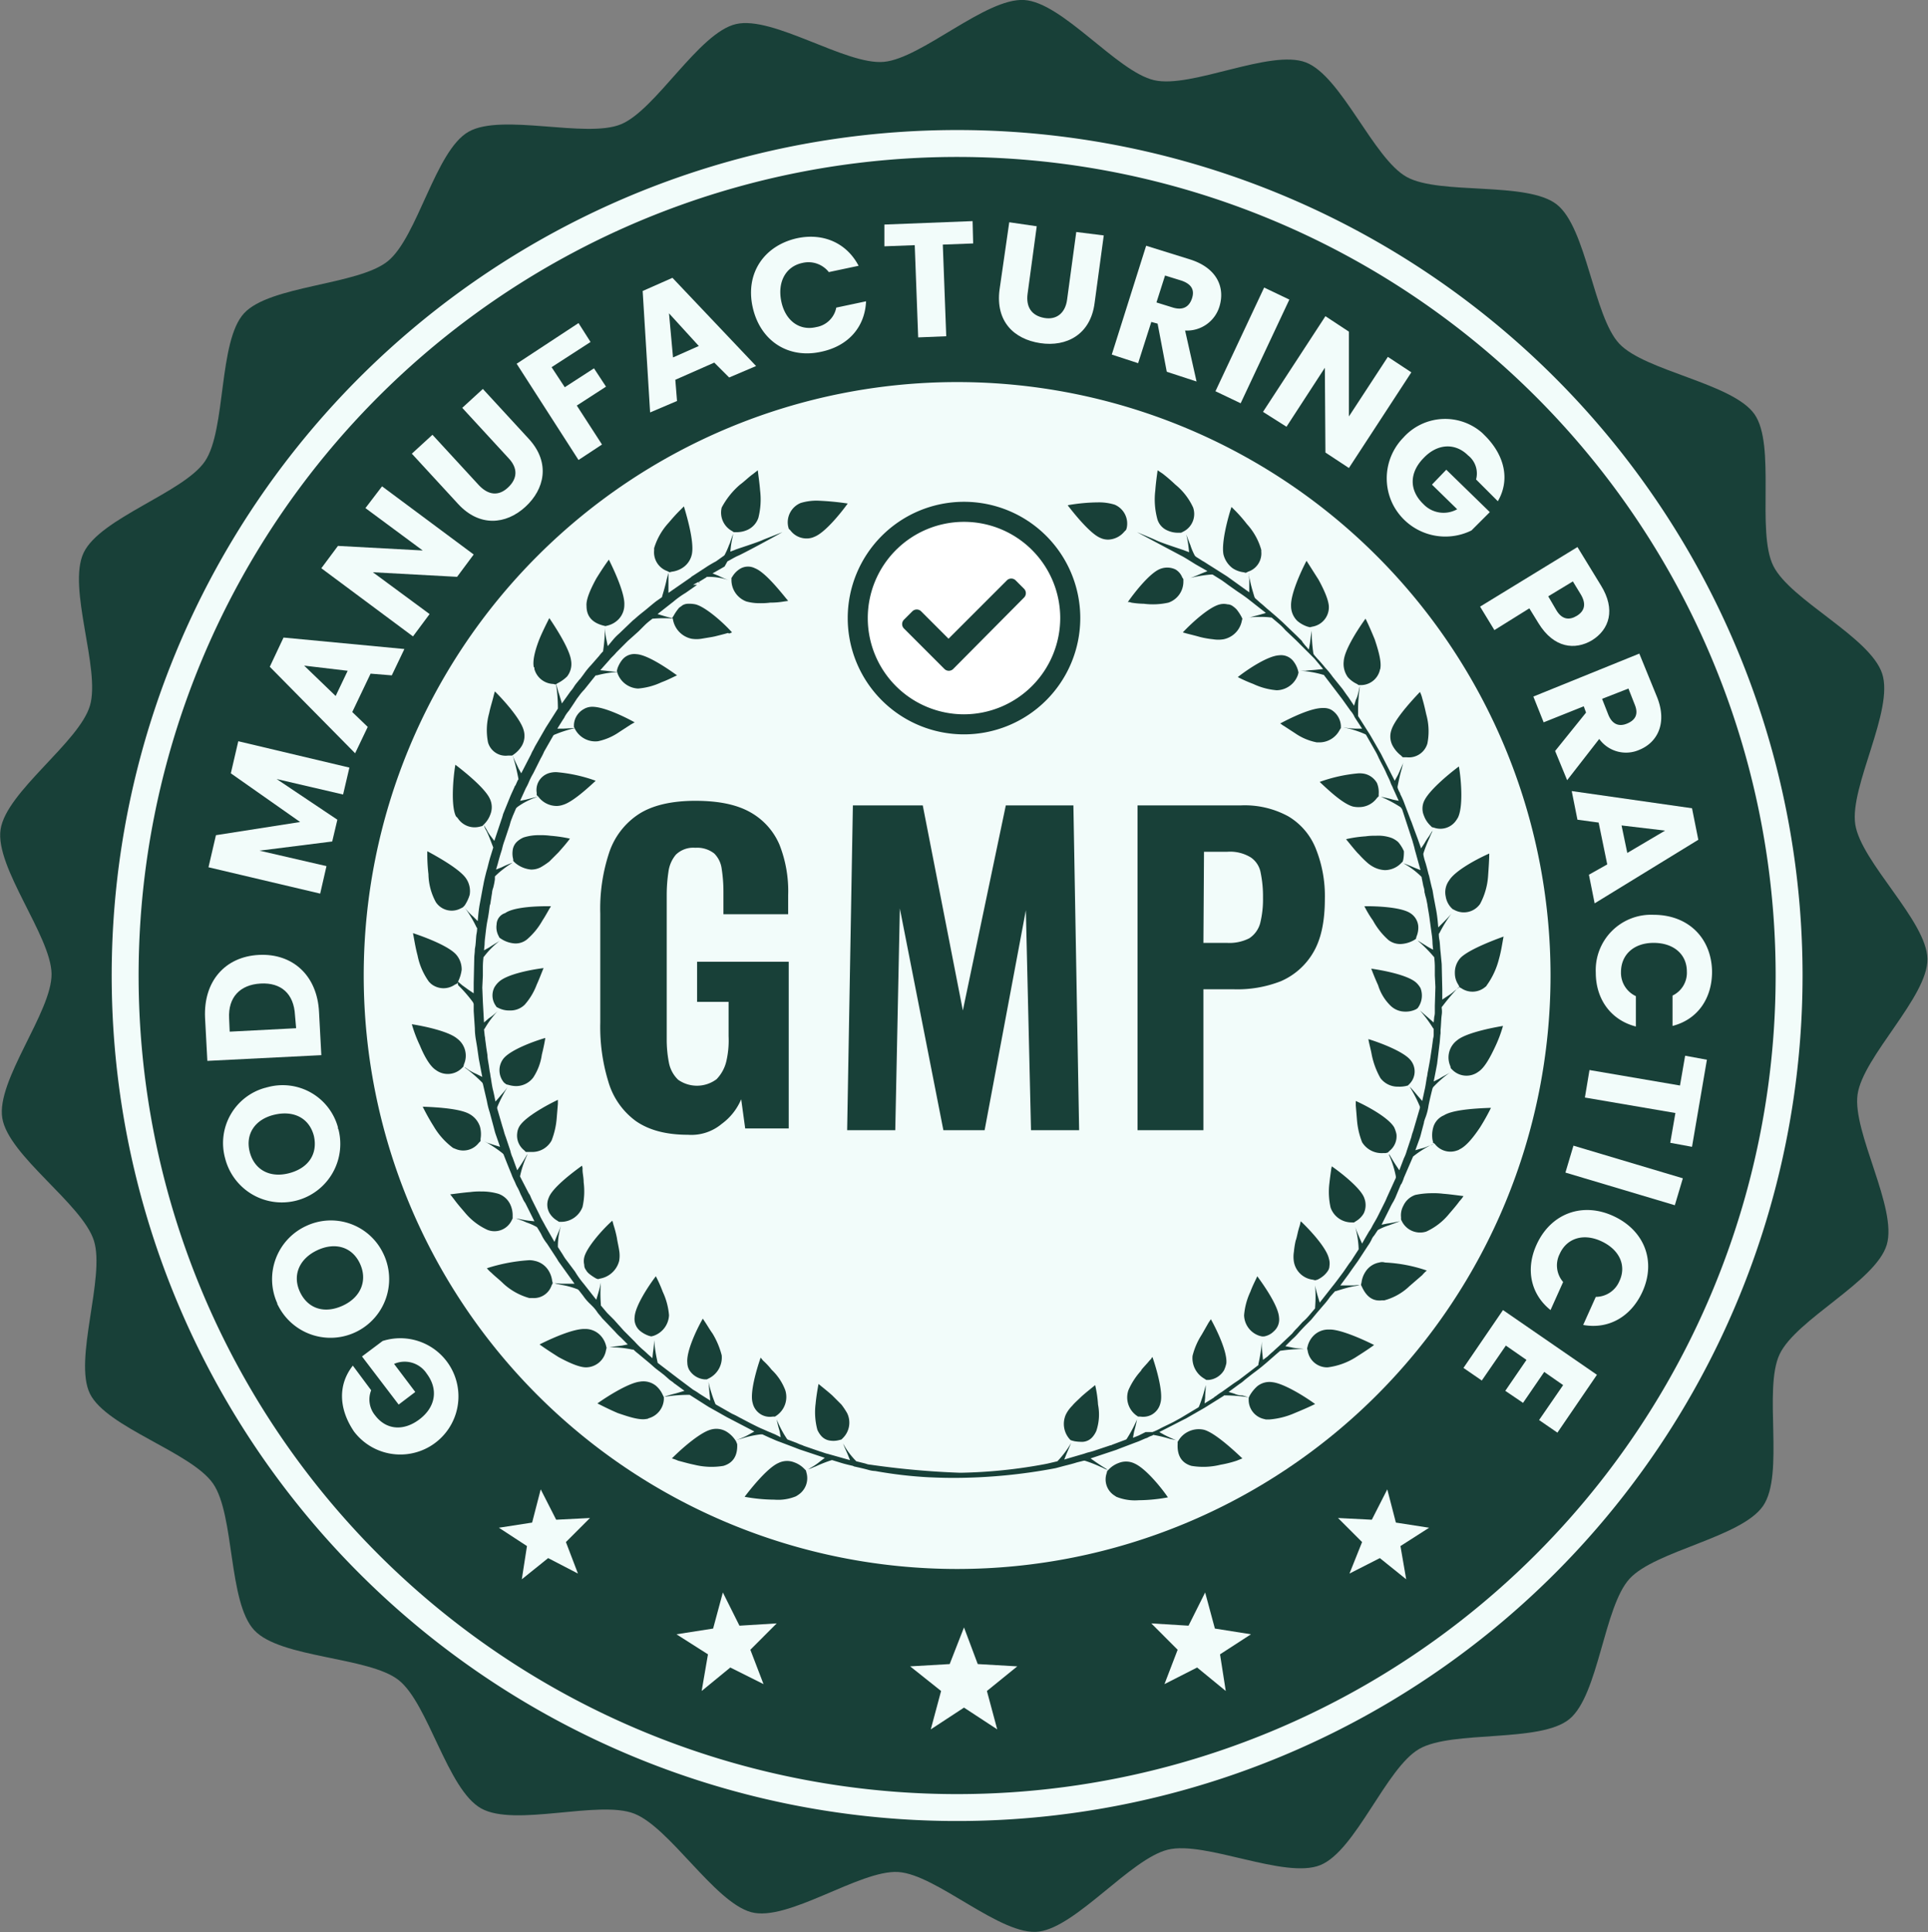 <svg id="Layer_1" data-name="Layer 1" xmlns="http://www.w3.org/2000/svg" viewBox="0 0 336.6 337.3"><rect x="0" y="0" width="336.6" height="337.3" fill="#808080" stroke="none"/><defs><style>.cls-1{fill:#184038;}.cls-2{fill:#f2fcfa;}.cls-3{fill:#fff;}</style></defs><title>1-b</title><path class="cls-1" d="M284.5,275.6c-4.5,4.9-5.4,20.3-10.5,24.5s-20.4,1.9-26.2,5.2-11.1,17.8-17.3,20.3-20.1-4.3-26.6-2.7-15.9,13.4-22.5,14.3-17.9-10-24.6-10.4-19.3,8.8-25.7,7-14.2-14.8-20.4-17.2S89.9,319,84,315.7s-9.2-18.3-14.4-22.4-20.6-3.8-25.2-8.7S41,264.5,37.2,259s-18.6-9.8-21.5-15.7,2.7-20.3.7-26.7S1.5,201.8.4,195.2,9.1,176.6,9,170-.9,151.4.1,144.8s13.7-15.2,15.6-21.6-4-20.6-1.1-26.7S32.1,86,35.8,80.5s2.3-20.9,6.8-25.8,19.9-4.9,25.1-9.1S76,26.3,81.8,23s20.5,1.2,26.6-1.3S122,5.7,128.5,4.2s19.2,7.2,25.8,6.6S172.1-.4,178.8,0,195,12.5,201.5,14s20.3-5.5,26.5-3.1,11.8,16.8,17.6,20,21,.7,26.2,4.8,6.4,19.5,10.9,24.3,19.8,6.9,23.6,12.3.3,20.5,3.3,26.5,16.9,12.4,19,18.8-5.7,19.7-4.7,26.3,12.5,16.9,12.6,23.5-11.3,17.1-12.2,23.7,7,19.8,5.1,26.2-15.8,13-18.7,19.1.9,21-2.9,26.5S289,270.7,284.5,275.6Z"/><path class="cls-2" d="M167.1,66.7A103.6,103.6,0,1,0,270.7,170.3,103.6,103.6,0,0,0,167.1,66.7Zm1.2,61.5a20.3,20.3,0,1,1,20.3-20.3A20.31,20.31,0,0,1,168.3,128.2Z"/><path class="cls-2" d="M167.1,22.7A147.6,147.6,0,1,0,314.7,170.3,147.6,147.6,0,0,0,167.1,22.7Zm0,290.5A142.9,142.9,0,1,1,310,170.3,142.9,142.9,0,0,1,167.1,313.2Z"/><path class="cls-1" d="M205.2,99.4a3.36,3.36,0,0,0-2.6-.1c-1.7.6-4.3,3.8-5.7,5.8a1.27,1.27,0,0,1,.6.1,15,15,0,0,0,2.2.2,12.46,12.46,0,0,0,4.3-.2,3.87,3.87,0,0,0,2.6-3.7v-.4l-.2-.3A2.76,2.76,0,0,0,205.2,99.4Z"/><path class="cls-1" d="M203.8,92.6a4.48,4.48,0,0,0,2,.4h.4l.4-.2a3.44,3.44,0,0,0,1.7-4.2,11.08,11.08,0,0,0-3.1-4,29,29,0,0,0-2.2-1.9l-.9-.6c-.1.8-.3,2.1-.4,3.5a13,13,0,0,0,.3,4.8A3.09,3.09,0,0,0,203.8,92.6Z"/><path class="cls-1" d="M192.1,93.9a3.19,3.19,0,0,0,1.4.3,3.82,3.82,0,0,0,2.8-1.4l.3-.3h0l.1-.3a3.58,3.58,0,0,0-2.1-4.1,9.25,9.25,0,0,0-2.9-.4,31.68,31.68,0,0,0-5.3.5C187.7,89.9,190.4,93.2,192.1,93.9Z"/><path class="cls-1" d="M215.9,106.4a4.35,4.35,0,0,0-.7-.6,1.61,1.61,0,0,0-.9-.3,2.85,2.85,0,0,0-1.3,0c-1.8.4-4.8,3.1-6.5,4.9h0l.7.2c.8.2,1.6.4,2.3.6a15.72,15.72,0,0,0,2.3.4,5.44,5.44,0,0,0,1.8,0,4.06,4.06,0,0,0,3.2-3.2l.1-.4-.2-.4A8.34,8.34,0,0,0,215.9,106.4Z"/><path class="cls-1" d="M215.2,99.2a4.38,4.38,0,0,0,1.9.7l.4.1.4-.2a3.36,3.36,0,0,0,2.3-3.5V96a11.11,11.11,0,0,0-2.5-4.5,25.29,25.29,0,0,0-1.9-2.2l-.8-.8c-.6,1.8-1.8,6.2-1.4,8.3A4.29,4.29,0,0,0,215.2,99.2Z"/><path class="cls-1" d="M244.6,131.9l.3.3h.7a3.36,3.36,0,0,0,3.6-2.4,11,11,0,0,0-.2-5.1c-.2-.9-.4-1.8-.7-2.8a4.87,4.87,0,0,0-.4-1.1c-2.1,2.2-4.5,5-5,6.7a3.43,3.43,0,0,0,.3,2.8A5.39,5.39,0,0,0,244.6,131.9Z"/><path class="cls-1" d="M253,153.7a3.47,3.47,0,0,0-.6,2.8,3.72,3.72,0,0,0,.9,1.9l.3.3h0l.4.2a3.46,3.46,0,0,0,4.4-1.1,12,12,0,0,0,1.4-4.9c.1-1.4.2-2.9.2-3.9C257.1,150.3,253.9,152.2,253,153.7Z"/><path class="cls-1" d="M248.6,142.4a4.52,4.52,0,0,0,1.1,1.7l.3.3.4.1a3.33,3.33,0,0,0,3.9-1.4c.1-.1.1-.2.2-.3,1-1.9.6-6.8.2-9-2.4,1.8-5.2,4.3-6,5.9A3.14,3.14,0,0,0,248.6,142.4Z"/><path class="cls-1" d="M225.7,115.3a2.72,2.72,0,0,0-2.4-.9c-1.9.1-5.3,2.3-7.2,3.8a25.66,25.66,0,0,0,2.7,1.2,11.9,11.9,0,0,0,4.1,1.1,4,4,0,0,0,3.7-2.7l.1-.4h0l-.1-.4A4.61,4.61,0,0,0,225.7,115.3Z"/><path class="cls-1" d="M236.9,119.4l.3.2h.4a3.42,3.42,0,0,0,3.3-2.6c0-.1.1-.2.1-.4.2-1.3-.5-3.5-1-5-.5-1.2-1-2.4-1.6-3.6-1.8,2.5-3.7,5.7-3.8,7.4a4,4,0,0,0,.7,2.8A4.81,4.81,0,0,0,236.9,119.4Z"/><path class="cls-1" d="M228.3,109.4l.4.1.4-.1A3.44,3.44,0,0,0,232,106q0-1.5-1.8-4.8l-2.1-3.3c-.9,1.7-2.8,5.8-2.7,7.9a3.63,3.63,0,0,0,1.1,2.6A5.24,5.24,0,0,0,228.3,109.4Z"/><path class="cls-1" d="M254.4,181.6a3.75,3.75,0,0,0-1.2,4.5l.1.4h0l.3.3a3.48,3.48,0,0,0,4.5.3c1.1-.7,2.1-2.6,2.9-4.3a23.49,23.49,0,0,0,1.4-3.7C259.4,179.6,255.7,180.5,254.4,181.6Z"/><path class="cls-1" d="M232.5,203.6c0,.2-.1.4-.1.6-.1.7-.2,1.4-.3,2.3a12.46,12.46,0,0,0,.2,4.3,3.87,3.87,0,0,0,3.7,2.6h.4l.3-.2a3.76,3.76,0,0,0,1.4-1.4,3.36,3.36,0,0,0,.1-2.6C237.7,207.6,234.5,205,232.5,203.6Z"/><path class="cls-1" d="M250.2,196.9a5,5,0,0,0-.1,2.1l.1.4h-.1l.4.3a3.42,3.42,0,0,0,4,1.1c.1,0,.2-.1.4-.2,1.2-.6,2.5-2.3,3.5-3.8a37.18,37.18,0,0,0,1.9-3.4c-3.2.1-6.8.4-8.2,1.3A3.23,3.23,0,0,0,250.2,196.9Z"/><path class="cls-1" d="M241.4,201.3h.5l.4-.1h0l.3-.3a3.25,3.25,0,0,0,1.2-2.9,5.64,5.64,0,0,0-.4-1.2c-1-1.7-4.7-3.7-6.7-4.6v.8l.2,2.4a13.67,13.67,0,0,0,.9,4A4,4,0,0,0,241.4,201.3Z"/><path class="cls-1" d="M250,208.3a14.28,14.28,0,0,0-2.9.3,3.57,3.57,0,0,0-2.1,1.9,3.44,3.44,0,0,0-.4,2v.4l.2.4A3.55,3.55,0,0,0,249,215a11.08,11.08,0,0,0,4-3.1c.6-.7,1.3-1.5,1.8-2.2a5.5,5.5,0,0,0,.7-.9c-.9-.1-2.2-.3-3.5-.4A13.4,13.4,0,0,0,250,208.3Z"/><path class="cls-1" d="M232.4,123.9a2.66,2.66,0,0,0-1.2-.3h-.3c-2.1,0-5.7,1.8-7.4,2.7.2.1.4.3.6.4l2,1.3a9.92,9.92,0,0,0,3.8,1.6h.5a4,4,0,0,0,3.5-2.2l.2-.3v-.4A3.51,3.51,0,0,0,232.4,123.9Z"/><path class="cls-1" d="M244.1,147a4.13,4.13,0,0,0-1.1-.7,6.81,6.81,0,0,0-2.8-.4,10.87,10.87,0,0,0-1.8.1,20.84,20.84,0,0,0-3.4.5c.5.6,1.2,1.5,2,2.4l.3.3a15.93,15.93,0,0,0,1.3,1.3,5.6,5.6,0,0,0,1.5,1,4.71,4.71,0,0,0,1.7.4,4,4,0,0,0,2.8-1.2l.3-.3h0l.1-.4a7.08,7.08,0,0,0,.1-1.4A6.24,6.24,0,0,0,244.1,147Z"/><path class="cls-1" d="M245.4,189.6l.4-.1h0l.3-.3a3.09,3.09,0,0,0,.1-4.2c-1.2-1.4-5-2.9-7.3-3.6.1.7.4,1.7.6,2.8a13.76,13.76,0,0,0,1.5,4,3.75,3.75,0,0,0,3.1,1.5A5.28,5.28,0,0,0,245.4,189.6Z"/><path class="cls-1" d="M238.3,135.1a4.48,4.48,0,0,0-1.1-.1,26.72,26.72,0,0,0-6.8,1.5l.1.1c1.4,1.3,3.9,3.7,5.7,4.2a4.48,4.48,0,0,0,1.1.1,3.84,3.84,0,0,0,3.1-1.6l.3-.3h0v-.4a4.22,4.22,0,0,0-.3-1.9A3.36,3.36,0,0,0,238.3,135.1Z"/><path class="cls-1" d="M246.2,159.4c-1.7-1.1-6.2-1.2-7.5-1.2h-.5a18.26,18.26,0,0,0,1.5,2.5,12.67,12.67,0,0,0,2.7,3.4,3.32,3.32,0,0,0,2.1.7,5.13,5.13,0,0,0,2.4-.7l.3-.2h0l.1-.4a4,4,0,0,0,.3-1.9A3,3,0,0,0,246.2,159.4Z"/><path class="cls-1" d="M247.5,176h0l.2-.3a3.64,3.64,0,0,0,.3-3.2,3.92,3.92,0,0,0-.8-1c-1.5-1.3-5.7-2.1-7.8-2.4.3.8.7,1.8,1.2,2.9a8.43,8.43,0,0,0,2.1,3.5,3.63,3.63,0,0,0,2.6,1.1,4.06,4.06,0,0,0,1.9-.4Z"/><path class="cls-1" d="M198.1,255.5a3.42,3.42,0,0,0-2.8-.1,4.52,4.52,0,0,0-1.7,1.1l-.3.3-.1.4a3.33,3.33,0,0,0,1.4,3.9l.3.2a8.65,8.65,0,0,0,3.9.6,29.37,29.37,0,0,0,5.1-.5C202.9,259.9,200.1,256.4,198.1,255.5Z"/><path class="cls-1" d="M140.7,256.7l-.3-.3a4.52,4.52,0,0,0-1.7-1.1,3.41,3.41,0,0,0-2.8.1c-1.6.7-4,3.4-5.9,5.9a29.57,29.57,0,0,0,5.2.5,8.22,8.22,0,0,0,3.8-.6c.1-.1.2-.1.3-.2a3.48,3.48,0,0,0,1.5-3.9Z"/><path class="cls-1" d="M114.5,241.9a3.52,3.52,0,0,0-2.8-.7c-1.8.2-5.3,2.3-7.4,3.8,1.2.6,2.4,1.2,3.6,1.7,1.5.5,3.7,1.3,5,1a.37.37,0,0,0,.3-.1,3.63,3.63,0,0,0,2.7-3.3v-.4l-.2-.4A4.49,4.49,0,0,0,114.5,241.9Z"/><path class="cls-1" d="M128.5,251.6l-.2-.3a5,5,0,0,0-1.5-1.4,3.47,3.47,0,0,0-2.8-.3c-1.7.5-4.6,2.9-6.7,5a7.6,7.6,0,0,1,1.1.4c.8.2,1.8.5,2.8.7a12.55,12.55,0,0,0,5.1.2c1.7-.5,2.5-1.8,2.4-3.8l-.2-.5Z"/><path class="cls-1" d="M219.5,242a6.53,6.53,0,0,0-1.3,1.6l-.2.4v.4a3.42,3.42,0,0,0,2.6,3.3l.4.1h.6a13.56,13.56,0,0,0,4.4-1.1c1.2-.5,2.4-1,3.6-1.6-2.5-1.8-5.7-3.6-7.4-3.8A3.39,3.39,0,0,0,219.5,242Z"/><path class="cls-1" d="M105.8,235.7l.1-.4-.1-.4a4,4,0,0,0-1-1.8,3.63,3.63,0,0,0-2.6-1.1H102c-1.8,0-5,1.3-7.8,2.7,1.1.8,2.2,1.5,3.3,2.2q3.3,1.8,4.8,1.8A3.56,3.56,0,0,0,105.8,235.7Z"/><path class="cls-1" d="M240.8,220.4a3.6,3.6,0,0,0-2.4,1.6,4.38,4.38,0,0,0-.7,1.9l-.1.4.2.4c.8,1.7,1.9,2.5,3.5,2.3h.4a10.14,10.14,0,0,0,4.4-2.5l2.2-1.9a6,6,0,0,1,.8-.8,26.21,26.21,0,0,0-7.3-1.4A1.7,1.7,0,0,0,240.8,220.4Z"/><path class="cls-1" d="M215.5,243.3l-1-.3,1.9-1.4a5.5,5.5,0,0,0,.9-.7l1.4-1.1.8-.6c.4-.3.9-.7,1.6-1.3l1.6-1.4.7-.6.1-.1h.1a26.93,26.93,0,0,1,4-.3h0c-.6-.1-1.4-.1-2.2-.3l-1-.2,1.2-1.2a9.43,9.43,0,0,0,1-1c.7-.8,1.5-1.6,1.5-1.6l.8-.8,1-1.2,1.2-1.4a13.44,13.44,0,0,0,1.1-1.4l.8-.9.1-.1h.1c1-.3,1.9-.6,2.9-.8.4-.1.7-.1,1-.2l.3-.1-1.1.1H234l1.4-1.9.7-1,1-1.4,1.7-2.6a7.46,7.46,0,0,0,.7-1.2,2.09,2.09,0,0,1,.4-.6l.6-.9.1-.1a10.84,10.84,0,0,1,1.9-.8l1.9-.7.3-.1-.3.1c-.6.1-1.4.3-2.2.4l-1,.2,1.5-3a10.91,10.91,0,0,1,.6-1.1l.3-.6,1-2.4v.1a6.12,6.12,0,0,0,.5-1.2l1.6-3.7a18.52,18.52,0,0,1,3.3-2.1l.3-.1-.2.1-.8.3a5.64,5.64,0,0,1-1.2.4l-1,.3.8-2.2c.1-.3.2-.7.3-1.1l.4-1.5v-.1a7.78,7.78,0,0,1,.3-.9,9.73,9.73,0,0,0,.5-2c.3-1.5.7-3,.7-3l.1-.2a18.67,18.67,0,0,1,3-2.6l.2-.1-.2.1c-.6.4-1.3.7-1.9,1.1l-1,.5.2-1s.2-1,.4-2.1l.4-3.3c.1-.6.1-1.3.2-2v-.6c.1-1,.1-1.9.2-2.6a3.91,3.91,0,0,0,0-1.2v-.2l.1-.1a38.76,38.76,0,0,1,2.6-3.1l.3-.3.4.2a3.45,3.45,0,0,0,4.2-.2c.1-.1.2-.1.2-.2a13.51,13.51,0,0,0,2.2-4.7c.4-1.4.6-2.9.8-3.9-2.5.9-6.2,2.4-7.5,3.7a3.78,3.78,0,0,0-1,2.7,3.61,3.61,0,0,0,.6,2l.2.4-1,.8a7.63,7.63,0,0,1-1.1.8l-.9.6v-1.8l-.1-4.4-.2-2.1c-.1-.8-.1-1.6-.2-2.1a5.1,5.1,0,0,1-.1-.9V163l.1-.1a23.94,23.94,0,0,1,2.1-3.4l.2-.3-.2.3c-.5.6-1,1.1-1.5,1.6l-.8.8-.1-1.1s-.1-1.1-.3-2.1l-.4-2.1-.2-1.2c-.2-.7-.4-1.6-.6-2.5l-.1-.3c-.2-.8-.4-1.6-.6-2.2a9,9,0,0,1-.3-1.2V149a23.29,23.29,0,0,1,1.1-2.8,7.93,7.93,0,0,1,.4-.9l.1-.3-.2.3a9.22,9.22,0,0,1-.5.8,10.54,10.54,0,0,0-.7,1.1l-.6.9-.6-1.7-.6-1.6-.4-1.1a4.2,4.2,0,0,0-.2-.5l-1.1-2.9a12.62,12.62,0,0,0-.7-1.6l-.1-.3a3.69,3.69,0,0,1-.4-.9v-.2c.2-1,.4-2,.7-3l.3-1.2-.1.3c-.2.4-.5,1.2-.9,2l-.5.9-2.1-4.1-.3-.6-1.9-3.3-2.1-3.3v-1a26.93,26.93,0,0,1,.3-4v-.2l-.3,1.3a4.87,4.87,0,0,1-.4,1.1l-.3,1-1-1.5-.3-.4-.7-1-1.7-2.1a15.3,15.3,0,0,0-1.3-1.6c-.5-.6-1-1.2-1.4-1.6l-.6-.7-.1-.2a26.93,26.93,0,0,1-.3-4v0c-.1.6-.2,1.4-.3,2.2l-.2,1.1-.7-.8-.4-.5-.1-.2-.9-.9-2.5-2.4h0l-1-.9-1.4-1.2c-.5-.4-1-.9-1.4-1.2l-.9-.8-.1-.1-.1-.2c-.3-1-.6-2-.8-3-.1-.3-.1-.7-.2-.9V100l.1,1.1v2.3l-3.2-2.3-.7-.5-3-1.9c-.5-.3-.9-.6-1.3-.8l-.3-.2-.8-.5-.1-.1-.1-.1a10.84,10.84,0,0,1-.8-1.9c-.3-.7-.5-1.3-.7-1.8L207,93l.1.3a17,17,0,0,1,.4,2.2l.1.9-.8-.3c-.2-.1-4-1.3-5-1.8-.4-.2-1.6-.7-3.3-1.4l7.7,4.1c.6.3,1.2.7,1.7,1l.8.5,2.1,1.2-1,.4c-.7.3-1.4.6-2,.8a22.54,22.54,0,0,1,3.6-.6h.3l1.6,1,.7.5.4.3,1.7,1.2s1.1.7,2.1,1.5L221,107l-1,.3-1.9.5H218a13.4,13.4,0,0,1,2-.1,12.1,12.1,0,0,1,1.9.1h.1l1.3,1.1a9.82,9.82,0,0,1,1.1,1.1l1.9,1.8,1.1,1.1,1,1,1.1,1.1,1.5,1.8-1,.1c-.8.1-1.5.1-2.1.2H227a17.63,17.63,0,0,1,4,.7h.1l3.2,4.2,1.5,2.1a4.13,4.13,0,0,1,.7,1.1l1.3,2h-1a12.48,12.48,0,0,1-2.1-.2h-.1a16.8,16.8,0,0,1,3.8,1.2l.1.1,1.6,2.8a11,11,0,0,1,.6,1.2l.3.6c.3.6.7,1.3,1,2s.6,1.2.8,1.8c.1.3.3.6.4.9l1,2.2-1-.2a20.93,20.93,0,0,0-2.1-.5,22.11,22.11,0,0,1,3.4,1.8l.1.1.1.3V141l1.9,5.8c.1.4.3,1,.4,1.5l1,3.6-1-.4c-.7-.3-1.4-.6-2-.8a13.86,13.86,0,0,1,3.1,2.3l.1.1v.1l.3,1.5a3.59,3.59,0,0,1,.2,1.1,1.58,1.58,0,0,1,.1.4l.2.7h0l.2,1c.1.8.3,1.7.4,2.6l.4,2.9a12.53,12.53,0,0,1,.1,1.4l.1,1-.9-.5-1.6-1-.2-.1a24.67,24.67,0,0,1,2.8,2.8l.1.1v.1a14.78,14.78,0,0,1,.1,1.6v1.5l.1,2-.1,3.3v1.1a2.77,2.77,0,0,1-.1.8l-.1,1-.8-.7-1.6-1.4a22.59,22.59,0,0,1,2.3,3.1l.1.1v.9a2.49,2.49,0,0,1-.1.8l-.2,1.5-.2,1.3c-.1.8-.3,1.8-.5,2.9-.1.4-.1.8-.2,1.1-.1.6-.2,1.3-.3,1.8l-.5,2.3-.7-.8c-.5-.6-1-1.2-1.4-1.6l-.1-.1h0a23.13,23.13,0,0,1,1.8,3.5v.2l-1.2,4.1a6.47,6.47,0,0,0-.3,1l-.8,2.4a6.94,6.94,0,0,1-.5,1.3l-.8,2.1-.6-.9c-.4-.6-.8-1.3-1.1-1.8l-.1-.1v.1a16.8,16.8,0,0,1,1.2,3.8v.2l-1.5,3.3c-.1.2-.2.5-.4.9l-1.3,2.6c-.3.6-.7,1.2-1,1.8a5.58,5.58,0,0,1-.5.8c-.4.7-.7,1.2-.7,1.2l-.5.9-.4-.9c-.3-.7-.6-1.4-.8-2a15.87,15.87,0,0,1,.6,3.8v.1l-1.1,1.7a4.23,4.23,0,0,1-.5.7l-1.1,1.6c-.3.4-1.4,1.9-1.9,2.5l-2.2,2.8-.3-1a19.45,19.45,0,0,1-.5-2,24.1,24.1,0,0,1,0,3.8v.2l-1.1,1.3a9.82,9.82,0,0,1-1.1,1.1l-.9,1a9,9,0,0,0-.9,1l-1.9,1.8c-.5.5-1,.9-1.4,1.3-.6.5-1,.9-1,.9l-.8.6-.1-1a15.48,15.48,0,0,1-.1-2.1v-.1a26.29,26.29,0,0,1-.6,3.9v.2l-3.4,2.6-.9.6-2.1,1.5a8.65,8.65,0,0,0-1,.7,1.38,1.38,0,0,0-.4.3l-1.6,1,.1-1c0-.7.1-1.3.1-1.9v-.3a24,24,0,0,1-1.2,3.8l-.1.1-3,1.8h0l-.9.5c-.7.4-1.6.8-2.6,1.3a10.09,10.09,0,0,1-1.5.7H200l-1.2.6-1,.4.2-1.1a20.93,20.93,0,0,0,.5-2.1,22.11,22.11,0,0,1-1.8,3.4l-.1.1-1.6.6-.8.3-.2.1h-.1l-3,1c-.3.1-.7.2-1.1.3l-.6.2-2.4.7-1,.3.4-1c.3-.7.6-1.4.8-1.9a16.58,16.58,0,0,1-2.3,3.1l-.1.1-1.7.4-.5.1a88,88,0,0,1-14.5,1.5h-.4a145.26,145.26,0,0,1-14.8-1.3l-.7-.1a2.92,2.92,0,0,1-.9-.2l-1.6-.4-.1-.1a12.88,12.88,0,0,1-2.2-3c.2.6.5,1.2.8,1.9l.4,1-3.9-1.1c-.5-.1-.9-.3-1.3-.4l-2.9-1-.2-.1a6.89,6.89,0,0,1-1-.4l-1.6-.6-.1-.1a18.29,18.29,0,0,1-1.8-3.4,19.45,19.45,0,0,0,.5,2l.2,1.1-1-.5-1.2-.5-.9-.4c-.5-.2-1.1-.5-1.7-.8l-.4-.2-2.1-1.1a10.71,10.71,0,0,0-1.2-.6l-2.8-1.6-.1-.1a24,24,0,0,1-1.2-3.8v.1c.1.6.1,1.4.2,2.1l.1,1-1.9-1.2a10.54,10.54,0,0,0-1.1-.7l-2-1.5-.8-.6-3.4-2.6v-.1a26.29,26.29,0,0,1-.6-3.9h0v.1a16.46,16.46,0,0,1-.2,2.1l-.1,1-.8-.7s-.4-.4-1-.9a15.93,15.93,0,0,1-1.3-1.3l-1.9-1.9-.8-.9-.1-.1-.8-.9-.1-.1-1.1-1.1-1.1-1.3v-.2a24.1,24.1,0,0,1,0-3.8,19.45,19.45,0,0,1-.5,2l-.3,1-2.2-2.8a15.29,15.29,0,0,1-1.5-2.1l-1.2-1.6-.3-.4a7,7,0,0,1-.6-.9l-.9-1.4v-.1a12.09,12.09,0,0,1,.6-3.8c-.2.6-.5,1.3-.8,2l-.4,1-1.2-2.1-.4-.7c-.3-.6-.7-1.2-1-1.9l-1.3-2.6c-.2-.4-.3-.7-.4-.9l-.2-.3-1.5-2.9v-.1a17.06,17.06,0,0,1,1.3-3.8h0l-.1.1c-.3.5-.7,1.2-1.1,1.8l-.6.9-.8-2.2a5.64,5.64,0,0,1-.4-1.2l-.8-2.4a8.49,8.49,0,0,1-.3-.9c-.1-.4-.3-1-.3-1l-.9-3.1v-.2a23.13,23.13,0,0,1,1.8-3.5l-.3.4c-.3.4-.7.8-1.1,1.3l-.7.8-.2-1s-.1-.5-.3-1.3q-.15-.75-.3-1.8c-.1-.4-.1-.8-.2-1.1l-.1-.7c-.1-.8-.3-1.6-.3-2.2l-.2-1.3s-.1-.8-.2-1.5c0-.3-.1-.6-.1-.8l-.1-.9.1-.1a16.58,16.58,0,0,1,2.3-3.1,11.22,11.22,0,0,1-1.6,1.3l-.8.7-.2-3.6-.1-2.5.1-2.1v-1.5a14.78,14.78,0,0,1,.1-1.6v-.1l.1-.1a14.85,14.85,0,0,1,2.8-2.8h0l-.3.2c-.5.3-1,.6-1.6,1l-.9.5.1-1a11.62,11.62,0,0,1,.1-1.3c.1-.8.2-1.9.4-2.9s.3-1.8.4-2.6l.1-.3.2-1.3.1-.6a2.92,2.92,0,0,1,.2-.9,11.59,11.59,0,0,0,.3-1.5V153l.1-.1a17,17,0,0,1,3-2.3,15.39,15.39,0,0,0-1.9.8l-1,.4.3-1s.3-1.2.7-2.4l.1-.4a10.38,10.38,0,0,1,.4-1.3L89,144c0-.1.1-.3.1-.4l.1-.3c.1-.3.2-.5.3-.8l.6-1.4.1-.1.1-.1a12.16,12.16,0,0,1,3.6-1.8c-.6.1-1.3.3-2.1.5l-1,.2,1-2.2a9.29,9.29,0,0,0,.5-1,11.94,11.94,0,0,1,.8-1.6l.8-1.6.5-1a10.71,10.71,0,0,0,.6-1.2l1.6-2.8.1-.1a22.85,22.85,0,0,1,3.7-1.2h-.2l-1.9.1h-1l1-1.6a2.19,2.19,0,0,0,.3-.5,6.07,6.07,0,0,1,.7-1c.7-1,1.4-2.1,1.4-2.1l.6-.8a8.78,8.78,0,0,1,.7-.8l2-2.5h.2a17.56,17.56,0,0,1,3.9-.6H108a19.88,19.88,0,0,1-2.2-.2l-1-.1,1.6-1.8c.3-.4.8-.8,1.2-1.3l.8-.8.7-.7.5-.5.9-.8,1-.9,1.1-1.1a11.27,11.27,0,0,1,1.2-1l.1-.1h.1a24.09,24.09,0,0,1,3.8,0,19.45,19.45,0,0,1-2-.5l-1-.3,2.8-2.2a15.94,15.94,0,0,1,2.1-1.5l2-1.4H121l.9-.5.3.3h0l-.2-.3,1.3-.8.1-.1h.3a11.33,11.33,0,0,1,3.6.6,15.39,15.39,0,0,1-1.9-.8l-1-.4,2.1-1.2.5-.9c.6-.3,1.2-.7,1.9-1,.5-.2,4.3-2.2,7.7-4.1l-3.3,1.3c-1,.5-4.9,1.7-5,1.8l-.8.3.1-.9c.1-.8.3-1.6.4-2.2l.1-.4-.1.4c-.2.5-.4,1.1-.6,1.7l-.1.2a14.17,14.17,0,0,1-.8,1.8l-.1.1L125,98c-.4.2-.9.5-1.4.8l-2.6,1.7a1.38,1.38,0,0,0-.4.3l-3.9,2.7V100l-.3,1.1c-.2,1-.5,2-.8,3v.1l-.1.1-1,.7c-.5.4-1.1.9-1.7,1.4l-1,.8c-.5.4-.9.8-1.3,1.1l-2.4,2.3a9.43,9.43,0,0,0-1,1l-1,1.2-.2-1a12.22,12.22,0,0,1-.3-2.2v0a26.93,26.93,0,0,1-.3,4v.1l-.1.1a7.28,7.28,0,0,0-.6.7l-1.4,1.6a13.09,13.09,0,0,0-1.3,1.6l-.6.8-.2.2c-.2.3-.6.7-.9,1.2a5.55,5.55,0,0,1-.6.8l-1.5,2.1-.3-1c-.1-.4-.3-.9-.4-1.3l-.3-1.1v.2a26.93,26.93,0,0,1,.3,4v.1L95.3,127l-1.9,3.3-.3.6a5.9,5.9,0,0,0-.4.8L91,135l-.5-.9c-.3-.7-.7-1.4-.9-2l-.1-.3.3,1.1c.3,1,.5,2,.7,3v.2l-.1.1-.4.9-.1.1c-.2.5-.5,1.1-.8,1.8l-1.3,3.2v.1c-.1.2-.1.4-.2.6l-1.3,3.9-.6-.8a6.73,6.73,0,0,1-.7-1.1l-.6-1,.1.2a3.55,3.55,0,0,0,.4.9c.5,1,.8,1.9,1.2,2.9v.1l-.4,1.3c-.2.6-.4,1.4-.6,2.2l-.2.7c-.2.8-.4,1.6-.5,2.2l-.1.5h0l-.5,2.7c-.2,1-.3,2.1-.3,2.1l-.1,1.1-.8-.8a11,11,0,0,1-1.5-1.6l-.2-.3.2.3a20.29,20.29,0,0,1,2.1,3.5l.1.1v.1a5.1,5.1,0,0,1-.1.9c-.1.5-.1,1.3-.2,2.1l-.1.6c0,.6-.1,1.1-.1,1.5l-.1,4.4v1.8l-.9-.6-1.1-.8-.7-.6-.2-.2.2.8a24.29,24.29,0,0,1,2.6,3l.1.3v1.2l.2,3a12.48,12.48,0,0,0,.2,2.1l.2,1.2.3,2.1c.2,1,.4,2.1.4,2.1l.2,1-1-.5a8.62,8.62,0,0,1-1.9-1.1l-.2-.1.1.1a25.47,25.47,0,0,1,3,2.6l.1.2.7,3a14.62,14.62,0,0,0,.5,2l.7,2.6c.1.4.2.8.3,1.1l.8,2.3-1-.3-1.2-.4-.8-.4-.2-.1.4.2a22,22,0,0,1,3.2,2.1l.2.2s.7,1.8,1.4,3.5c.2.6.5,1.1.7,1.6a5.94,5.94,0,0,0,.4.8l.2.4h0l.3.7.3.6a4.05,4.05,0,0,0,.5.9l1.6,3.2-1-.1c-.8-.1-1.6-.3-2.2-.4l-.3-.1.3.1c.5.2,1.2.4,1.8.7a9.82,9.82,0,0,1,1.8.8l.1.1.6,1,.3.6a8.34,8.34,0,0,0,.8,1.2l1.7,2.6.3.5,2.8,3.9H98l-1.2-.1.3.1.9.2a13.79,13.79,0,0,1,2.9.8l.1.1.1.1.7.9a8.7,8.7,0,0,0,1.3,1.5l.4.4a7,7,0,0,1,.8,1c.2.3.6.7.8,1l2.3,2.4a9.32,9.32,0,0,0,1,1l.5.5.7.7-1,.2c-.8.1-1.6.2-2.2.3h0a18.1,18.1,0,0,1,4,.4h.2l.1.1a7.28,7.28,0,0,0,.7.6l1.8,1.5c.5.4,1,.9,1.4,1.2l1.3,1,.8.7c.3.3.7.5.9.7s.3.2.4.3l1.5,1.1-1,.3c-.3.1-.7.2-1.1.3l-1.4.4h.3a26.93,26.93,0,0,1,4-.3h.1l3.3,2.1,3.2,1.8,4.8,2.5-.9.5a11.33,11.33,0,0,1-2,.9l-.3.1,1.1-.3a16.54,16.54,0,0,1,3.2-.7h.3l1.3.6c.5.2,1.1.5,1.7.7l2.9,1.1c.2.1.3.1.5.2l4.5,1.5-.8.6a10.47,10.47,0,0,1-1.1.8l-1,.6.3-.1c.3-.1.7-.3,1-.4a23.29,23.29,0,0,1,2.8-1.1h.1l1.3.4c.6.2,1.4.4,2.3.6l.2.1c.9.2,1.8.4,2.5.6a4.83,4.83,0,0,0,1.2.2,74.64,74.64,0,0,0,9.5,1.1c.3,0,1.8.1,4.3.1a95.63,95.63,0,0,0,17.7-1.7l1.5-.4c.8-.2,1.6-.4,2.2-.6l1.2-.3h.2a23.29,23.29,0,0,1,2.8,1.1c.3.1.6.3.9.4l.3.1-.3-.2-.8-.5-.9-.6-1-.7,4.5-1.5.5-.2,2.9-1.1c.6-.2,1.2-.5,1.7-.7l.3-.1a3.69,3.69,0,0,1,.9-.4l.1-.1h.1a24.6,24.6,0,0,1,2.9.7l1,.2.3.1-.3-.1a19.47,19.47,0,0,1-2-.9l-.9-.5,4.1-2.1.6-.3,3.3-1.9,3.2-2,.1-.1h.1a26.93,26.93,0,0,1,4,.3h.1l-1-.3A3.19,3.19,0,0,1,215.5,243.3Z"/><path class="cls-1" d="M231.9,232.1a3.63,3.63,0,0,0-2.6,1.1,4,4,0,0,0-1,1.8l-.1.4.1.4a3.43,3.43,0,0,0,3.5,2.9,12,12,0,0,0,4.8-1.7c1.1-.7,2.2-1.4,3.3-2.2-2.6-1.3-6-2.7-7.7-2.7Z"/><path class="cls-1" d="M207.3,250a4,4,0,0,0-1.5,1.4l-.2.3v.4c-.1,2,.7,3.3,2.4,3.8a12.55,12.55,0,0,0,5.1-.2,19.07,19.07,0,0,0,2.8-.7l1-.4c-1.9-1.8-4.9-4.5-6.7-5A4.17,4.17,0,0,0,207.3,250Z"/><path class="cls-1" d="M91.5,200.8l.3.3h1a3.84,3.84,0,0,0,3.5-2,13.67,13.67,0,0,0,.9-4l.2-2.4V192c-2.1,1-5.7,3-6.7,4.6a2.84,2.84,0,0,0-.4,1.2A3.28,3.28,0,0,0,91.5,200.8Z"/><path class="cls-1" d="M110.8,229.9a2.72,2.72,0,0,0,.9,2.4,5.07,5.07,0,0,0,1.6.9l.4.1h0l.4-.1a4,4,0,0,0,2.7-3.6,11.9,11.9,0,0,0-1.1-4.1,23.79,23.79,0,0,0-1.2-2.7C113.2,224.5,110.9,228,110.8,229.9Z"/><path class="cls-1" d="M102.9,222.4a8.34,8.34,0,0,0,1.2.8l.3.1h0l.4-.1a4.19,4.19,0,0,0,3.3-3.1,5.44,5.44,0,0,0,0-1.8c-.1-.7-.3-1.5-.4-2.2a19.48,19.48,0,0,0-.6-2.3,6.37,6.37,0,0,0-.2-.7c-1.8,1.6-4.5,4.7-4.9,6.4a2.85,2.85,0,0,0,0,1.3,1.4,1.4,0,0,0,.3.9A2.17,2.17,0,0,0,102.9,222.4Z"/><path class="cls-1" d="M97.3,213.1l.3.2H98a4,4,0,0,0,3.7-2.6,12.46,12.46,0,0,0,.2-4.3c0-.8-.2-1.6-.2-2.2a1.48,1.48,0,0,0-.1-.7c-1.8,1.3-5.2,3.9-5.8,5.6a3,3,0,0,0,.1,2.6A3.76,3.76,0,0,0,97.3,213.1Z"/><path class="cls-1" d="M126,236.6a14,14,0,0,0-1.6-3.8c-.5-.7-.9-1.4-1.3-2l-.4-.6c-1.2,2.1-2.9,5.8-2.7,7.7a2.66,2.66,0,0,0,.3,1.2,3.49,3.49,0,0,0,2.7,1.7h.4l.4-.2A4.06,4.06,0,0,0,126,236.6Z"/><path class="cls-1" d="M187.2,251.5h0l.4.1a7.57,7.57,0,0,0,1.5.1,2.47,2.47,0,0,0,1.6-.8,4.13,4.13,0,0,0,.7-1.1,9,9,0,0,0,.3-4.6,20.84,20.84,0,0,0-.5-3.4c-.6.5-1.5,1.2-2.4,2-.6.6-1.2,1.1-1.6,1.6a5.83,5.83,0,0,0-1.1,1.5,4,4,0,0,0,.8,4.5Z"/><path class="cls-1" d="M137.1,242.7a9.49,9.49,0,0,0-2.2-3.4l-.2-.2a12.31,12.31,0,0,0-1.5-1.6l-.4-.5c-.8,2.3-1.9,6.2-1.4,7.9A3.12,3.12,0,0,0,133,247a3.08,3.08,0,0,0,1.9.3h.4l.3-.2A3.94,3.94,0,0,0,137.1,242.7Z"/><path class="cls-1" d="M147.9,246.7a13,13,0,0,0-1-1.5l-1.2-1.2-.4-.4c-.9-.8-1.8-1.5-2.4-2-.2,1.1-.4,2.3-.5,3.4a11.82,11.82,0,0,0,.3,4.6,4.13,4.13,0,0,0,.7,1.1,2.47,2.47,0,0,0,1.6.8,3.81,3.81,0,0,0,1.5-.1l.4-.1h0l.3-.3A3.78,3.78,0,0,0,147.9,246.7Z"/><path class="cls-1" d="M198.4,247.1l.3.2h.4a3.19,3.19,0,0,0,1.9-.3,3.12,3.12,0,0,0,1.6-2.1c.5-1.7-.6-5.7-1.4-8-.1.1-.2.2-.2.3l-.3.3c-.4.5-.9,1-1.4,1.6l-.1.2a12.38,12.38,0,0,0-2.2,3.4A3.89,3.89,0,0,0,198.4,247.1Z"/><path class="cls-1" d="M131.8,99.2a2.68,2.68,0,0,0-2.6.1,4,4,0,0,0-1.3,1.3l-.2.3h0v.4a4,4,0,0,0,2.6,3.7,8.52,8.52,0,0,0,2.3.3,12.75,12.75,0,0,0,1.9-.1h.2a13.79,13.79,0,0,0,2.2-.2l.7-.1C136.2,103.2,133.6,99.9,131.8,99.2Z"/><path class="cls-1" d="M111.1,114.2a2.72,2.72,0,0,0-2.4.9,5.07,5.07,0,0,0-.9,1.6l-.1.4h0l.1.4a4,4,0,0,0,3.6,2.7h0a11.9,11.9,0,0,0,4.1-1.1c1.1-.4,2-.9,2.7-1.2C116.4,116.6,113,114.3,111.1,114.2Z"/><path class="cls-1" d="M137.7,92.3h0l.3.3a3.5,3.5,0,0,0,2.8,1.4,3.19,3.19,0,0,0,1.4-.3c1.8-.7,4.5-4,5.8-5.8a47.48,47.48,0,0,0-5.3-.5,9.67,9.67,0,0,0-2.9.4,3.65,3.65,0,0,0-2.2,4.1Z"/><path class="cls-1" d="M96.3,224.4l.2-.4-.1-.4a4.38,4.38,0,0,0-.7-1.9,3.72,3.72,0,0,0-2.4-1.6,3.4,3.4,0,0,0-1-.1,30.4,30.4,0,0,0-7.3,1.4,6,6,0,0,0,.8.8c.6.6,1.4,1.2,2.1,1.9a11.11,11.11,0,0,0,4.5,2.5H93A3.25,3.25,0,0,0,96.3,224.4Z"/><path class="cls-1" d="M86.7,161.4a3.19,3.19,0,0,0,.3,1.9l.2.4h0l.3.2a4.9,4.9,0,0,0,2.4.8A3.14,3.14,0,0,0,92,164a12.22,12.22,0,0,0,2.7-3.3c.6-.9,1.1-1.9,1.5-2.5h-.6c-3.5,0-6.3.4-7.4,1.2A2.13,2.13,0,0,0,86.7,161.4Z"/><path class="cls-1" d="M110.8,126.1c-1.8-1-5.7-2.9-7.7-2.7a2.84,2.84,0,0,0-1.2.4,3.34,3.34,0,0,0-1.7,2.7v.4h0l.2.4a4,4,0,0,0,4,2.1,10.16,10.16,0,0,0,3.7-1.6l2-1.3Z"/><path class="cls-1" d="M86.5,175.5l.2.3h0l.4.2a4.06,4.06,0,0,0,1.9.4,3.54,3.54,0,0,0,2.6-1,11.26,11.26,0,0,0,2.1-3.5c.5-1.1.9-2.2,1.2-2.9-2.4.3-6.4,1.1-7.8,2.4a3.92,3.92,0,0,0-.8,1A3.12,3.12,0,0,0,86.5,175.5Z"/><path class="cls-1" d="M88.4,189.3h0l.4.1a5,5,0,0,0,1.2.2,3.75,3.75,0,0,0,3.1-1.5,9.74,9.74,0,0,0,1.5-4c.3-1.2.5-2.2.6-2.9-2.1.6-6.1,2.1-7.3,3.6A3.32,3.32,0,0,0,88,189Z"/><path class="cls-1" d="M89.6,150.3l.3.3a5,5,0,0,0,2.8,1.2,3.53,3.53,0,0,0,1.7-.4,13,13,0,0,0,1.5-1l1.4-1.4.2-.2c.8-.9,1.5-1.7,2-2.4a24.91,24.91,0,0,0-3.4-.5,12.1,12.1,0,0,0-1.9-.1,8.63,8.63,0,0,0-2.8.4,4.13,4.13,0,0,0-1.1.7,2.47,2.47,0,0,0-.8,1.6,3.81,3.81,0,0,0,.1,1.5v.3Z"/><path class="cls-1" d="M74.9,171.4l.3.3a3.45,3.45,0,0,0,4.2.2l.4-.2h0l.2-.4a6.64,6.64,0,0,0,.6-2,3.94,3.94,0,0,0-1-2.7c-1.2-1.3-4.5-2.7-7.5-3.7.2,1,.4,2.4.8,3.9A11.75,11.75,0,0,0,74.9,171.4Z"/><path class="cls-1" d="M79.9,142.8a3.51,3.51,0,0,0,3.9,1.5l.4-.1.3-.3a4.52,4.52,0,0,0,1.1-1.7,3.42,3.42,0,0,0-.1-2.8c-.8-1.7-3.9-4.3-6-5.9-.4,2.3-.8,7.2.1,9Z"/><path class="cls-1" d="M211,230.9l-.4.7-.8,1.4a12.21,12.21,0,0,0-1.6,3.7,4.14,4.14,0,0,0,2.1,4l.3.2h.4a3.49,3.49,0,0,0,2.7-1.7,5.64,5.64,0,0,0,.4-1.2c.2-2-1.7-5.9-2.7-7.7Z"/><path class="cls-1" d="M88.7,131.9h.7l.3-.2a5,5,0,0,0,1.4-1.5,3.47,3.47,0,0,0,.3-2.8c-.5-1.7-2.8-4.5-5-6.7-.1.3-.2.7-.3,1.1-.2.8-.5,1.7-.7,2.7a11,11,0,0,0-.2,5.1A3.2,3.2,0,0,0,88.7,131.9Z"/><path class="cls-1" d="M79.6,200.6a3.42,3.42,0,0,0,4-1.1l.3-.3h0v-.4a5,5,0,0,0-.1-2.1,3.89,3.89,0,0,0-1.8-2.2c-1.5-.9-5.2-1.2-8.2-1.3a37.18,37.18,0,0,0,1.9,3.4,12.77,12.77,0,0,0,3.4,3.8Z"/><path class="cls-1" d="M89.3,213.1l.2-.4h0v-.4a4.48,4.48,0,0,0-.4-2,3.57,3.57,0,0,0-2.1-1.9,10.32,10.32,0,0,0-3-.4,12.1,12.1,0,0,0-1.9.1c-1.3.1-2.6.3-3.5.4l.7.9c.5.7,1.2,1.5,1.8,2.2a11.08,11.08,0,0,0,4,3.1A3.32,3.32,0,0,0,89.3,213.1Z"/><path class="cls-1" d="M93.3,116.6v.2a3.54,3.54,0,0,0,3.3,2.6l.4.1.3-.2a6.57,6.57,0,0,0,1.7-1.2,3.52,3.52,0,0,0,.7-2.8c-.2-1.7-2.1-4.9-3.8-7.4-.6,1.2-1.2,2.4-1.7,3.6-.6,1.5-1.3,3.7-1,5C93.3,116.5,93.3,116.5,93.3,116.6Z"/><path class="cls-1" d="M76.1,186.8a3.48,3.48,0,0,0,4.5-.3l.3-.3.1-.4a3.72,3.72,0,0,0-1.2-4.5c-1.3-1.1-4.8-2-7.9-2.5a23.49,23.49,0,0,0,1.4,3.7C74,184.2,75,186.1,76.1,186.8Z"/><path class="cls-1" d="M76.1,157.5a3.33,3.33,0,0,0,4.3,1.1l.4-.2.3-.3a6.63,6.63,0,0,0,.9-1.9,3.9,3.9,0,0,0-.6-2.8c-.9-1.4-4-3.3-6.8-4.8a30.35,30.35,0,0,0,.2,4A10.54,10.54,0,0,0,76.1,157.5Z"/><path class="cls-1" d="M127.8,92.7l.3.2h.4a4.48,4.48,0,0,0,2-.4,3.57,3.57,0,0,0,1.9-2.1,13,13,0,0,0,.3-4.8c-.1-1.3-.3-2.6-.4-3.5l-.9.7c-.7.5-1.5,1.3-2.2,1.8a13.78,13.78,0,0,0-3.2,4A3.66,3.66,0,0,0,127.8,92.7Z"/><path class="cls-1" d="M105.3,109.2l.4.1.4-.1a4,4,0,0,0,1.8-1,3.63,3.63,0,0,0,1.1-2.6c.1-1.7-1.3-5.1-2.7-7.9-.6.8-1.4,2-2.2,3.3-1.2,2.2-1.8,3.8-1.7,4.8C102.4,107.6,103.4,108.7,105.3,109.2Z"/><path class="cls-1" d="M104,136.3a26.72,26.72,0,0,0-6.8-1.5,4.1,4.1,0,0,0-1.1.1,3.12,3.12,0,0,0-2.1,1.6,3.08,3.08,0,0,0-.3,1.9v.4l.3.3a4,4,0,0,0,3.2,1.6,3.59,3.59,0,0,0,1.1-.2c1.7-.5,4.4-3,5.7-4.2Z"/><path class="cls-1" d="M220.7,233.3a3.15,3.15,0,0,0,1.7-.9,2.72,2.72,0,0,0,.9-2.4c-.1-1.9-2.4-5.3-3.8-7.2-.3.7-.8,1.6-1.2,2.7a11.9,11.9,0,0,0-1.1,4.1,3.88,3.88,0,0,0,2.7,3.6l.4.1h.4Z"/><path class="cls-1" d="M226.9,214c-.3.9-.4,1.6-.6,2.3l-.1.3a14.81,14.81,0,0,0-.3,1.9,5.44,5.44,0,0,0,0,1.8,3.82,3.82,0,0,0,3.3,3.1l.4.1.4-.1a5,5,0,0,0,1.2-.8,4.35,4.35,0,0,0,.6-.7,1.61,1.61,0,0,0,.3-.9,2.88,2.88,0,0,0-.1-1.3c-.4-1.8-3.1-4.8-4.9-6.5C227,213.5,227,213.7,226.9,214Z"/><path class="cls-1" d="M127.3,110.6l.5-.2c-1.6-1.8-4.7-4.5-6.4-4.9a5.7,5.7,0,0,0-1.3-.1,1.93,1.93,0,0,0-1,.3c-.2.2-.5.3-.7.6a8.34,8.34,0,0,0-.8,1.2l-.2.3h0l.1.4a4.17,4.17,0,0,0,3.2,3.3,5.44,5.44,0,0,0,1.8,0l1.8-.3.5-.1c.8-.2,1.6-.4,2.3-.6Z"/><path class="cls-1" d="M116.5,99.7l.4.2.4-.1a4.38,4.38,0,0,0,1.9-.7,3.72,3.72,0,0,0,1.6-2.4c.4-2.1-.8-6.3-1.4-8.3l-.8.8c-.7.7-1.3,1.4-1.9,2.1a11.42,11.42,0,0,0-2.5,4.4v.4A3.48,3.48,0,0,0,116.5,99.7Z"/><path class="cls-1" d="M120.1,198.1c-3.8,0-6.8-.8-9.1-2.4a13,13,0,0,1-4.8-6.9,32.46,32.46,0,0,1-1.4-10.3v-19a31.06,31.06,0,0,1,1.5-10.5,12.9,12.9,0,0,1,5.1-6.8c2.4-1.6,5.8-2.4,10-2.4s7.3.7,9.6,2a11.77,11.77,0,0,1,5.1,5.7,22.06,22.06,0,0,1,1.5,8.8v3.3H126.3v-4a25.61,25.61,0,0,0-.3-3.9,4.59,4.59,0,0,0-1.3-2.7,4.81,4.81,0,0,0-3.3-1,4.35,4.35,0,0,0-3.4,1.2,5.77,5.77,0,0,0-1.3,3,26.93,26.93,0,0,0-.3,4v25.1a20.87,20.87,0,0,0,.4,4.3,5.58,5.58,0,0,0,1.6,2.9,5.71,5.71,0,0,0,6.7-.1,6.72,6.72,0,0,0,1.7-3.1,16,16,0,0,0,.4-4.4v-6h-5.5v-7h16V197h-7.6l-.7-5.1a10.21,10.21,0,0,1-3.4,4.3A8.25,8.25,0,0,1,120.1,198.1Z"/><path class="cls-1" d="M147.9,197.3l1-56.7h12.2l7,35.8,7.5-35.8h11.8l1,56.7H180l-.9-38.4-7.2,38.4h-7.2l-7.6-38.7-.8,38.7Z"/><path class="cls-1" d="M198.6,197.3V140.6h18a15.87,15.87,0,0,1,8.3,1.9,11.45,11.45,0,0,1,4.8,5.6,22.15,22.15,0,0,1,1.6,8.8c0,4.1-.7,7.2-2.1,9.5a12.11,12.11,0,0,1-5.6,4.9,20.84,20.84,0,0,1-8.2,1.4h-5.3v24.6Zm11.5-32.7h4.1a7.62,7.62,0,0,0,3.9-.8,4.58,4.58,0,0,0,1.9-2.6,17.26,17.26,0,0,0,.5-4.5,20.24,20.24,0,0,0-.4-4.3,4.11,4.11,0,0,0-1.7-2.7,6.91,6.91,0,0,0-4.2-1h-4Z"/><path class="cls-2" d="M61.6,238.4l3.2,4.3a4.37,4.37,0,0,0,.7,4.4c1.9,2.5,4.9,2.8,7.7.7s3.4-5.2,1.3-8a4.6,4.6,0,0,0-5.7-1.7l3.7,4.9-2.9,2.2-6.4-8.4,3.6-2.7a10.15,10.15,0,1,1-5,15.8C59.1,245.9,59,241.7,61.6,238.4Z"/><path class="cls-2" d="M66.8,218.6A10.24,10.24,0,1,1,48.6,228c-.1-.2-.2-.3-.2-.5A10.22,10.22,0,0,1,53.5,214,10.12,10.12,0,0,1,66.8,218.6Zm-4,1.9c-1.4-2.9-4.4-3.7-7.5-2.2s-4.3,4.4-2.9,7.3,4.3,3.8,7.5,2.3S64.2,223.4,62.8,220.5Z"/><path class="cls-2" d="M59.1,197.2a10.21,10.21,0,0,1-19.8,5h0a10,10,0,0,1,7-12.3c.1,0,.3-.1.4-.1a10,10,0,0,1,12.3,7A.6.6,0,0,0,59.1,197.2Zm-4.3,1.1c-.8-3.1-3.5-4.5-6.9-3.7s-5.1,3.4-4.3,6.5,3.5,4.6,6.9,3.7S55.5,201.4,54.8,198.3Z"/><path class="cls-2" d="M45.2,166.7c5.9-.3,10.2,3.6,10.5,10l.4,7.5-19.9,1-.4-7.5C35.5,171.3,39.3,167,45.2,166.7Zm6.3,10.5c-.2-3.7-2.4-5.7-6-5.5s-5.7,2.4-5.5,6.1l.1,2.3,11.6-.6Z"/><path class="cls-2" d="M36.4,151.4l1.3-5.6,14.7-2.3L40.3,135l1.3-5.6L61,134l-1.1,4.7L48.3,136l10.6,7.1-.9,3.8-12.7,1.6L57,151.2,55.9,156Z"/><path class="cls-2" d="M64.7,117.6l-3.2,6.7,2.7,2.6L62,131.5,47.1,116.4l2.4-5.1,21.1,2-2.2,4.6Zm-11.6-1.4,5.5,5.3,2.1-4.4Z"/><path class="cls-2" d="M66.7,84.9l16,11.9-2.9,3.9-14.7-.8,9.9,7.3-2.9,3.9-16-11.9L59,95.3l14.8.8-10-7.4Z"/><path class="cls-2" d="M71.9,79.2l3.6-3.3,8.1,8.8c1.6,1.7,3.4,2,5.1.4s1.7-3.4.1-5.1l-8.1-8.8,3.6-3.3,8.1,8.8c3.7,4.1,2.7,8.7-.7,11.8S83.7,92,80,88Z"/><path class="cls-2" d="M90.2,63.5,101,56.4l2.1,3.3-6.8,4.4,2.3,3.5,5.1-3.3,2.1,3.2-5.1,3.3,4.4,6.8L101,80.3Z"/><path class="cls-2" d="M124.7,63.3l-6.8,3,.3,3.7-4.7,2-1.3-21.2,5.2-2.3L132,63.9l-4.7,2Zm-7.9-8.6.7,7.7,4.5-2Z"/><path class="cls-2" d="M139.1,41.6c4.6-1,8.7.8,10.8,4.8l-5.2,1.1a4.52,4.52,0,0,0-4.6-1.6c-2.9.6-4.4,3.3-3.7,6.7s3.2,5.2,6.1,4.5a4.26,4.26,0,0,0,3.5-3.4l5.2-1.1c-.2,4.5-3.1,7.8-7.8,8.8-5.8,1.3-10.7-1.9-12-7.8S133.4,42.9,139.1,41.6Z"/><path class="cls-2" d="M154.4,39.2l15.4-.6.1,3.9-5.3.2.6,16-4.9.2-.6-16.1-5.3.2Z"/><path class="cls-2" d="M176.2,38.8l4.8.7-1.6,11.8c-.3,2.3.7,3.8,2.9,4.2s3.7-.9,4-3.2l1.6-11.8,4.8.6-1.6,11.8c-.7,5.5-4.9,7.7-9.5,7s-7.8-3.8-7.1-9.3Z"/><path class="cls-2" d="M207.8,45.3c4.7,1.5,6.1,4.9,5.1,8.2a5.92,5.92,0,0,1-6,4.2l2,8.9-5.2-1.7-1.6-8.4-1.1-.3-2.3,7.2-4.6-1.5,6-19ZM206.3,49l-2.9-.9-1.5,4.7,2.9.9c1.7.5,2.8-.1,3.3-1.6S208,49.6,206.3,49Z"/><path class="cls-2" d="M220.7,50.2l4.4,2.1-8.5,18.1-4.4-2.1Z"/><path class="cls-2" d="M246.4,65,235.5,81.7,231.4,79l-.1-14.8-6.7,10.3-4.1-2.6,10.9-16.7,4.1,2.7V72.7l6.8-10.4Z"/><path class="cls-2" d="M261.5,87.5l-3.8-3.8a4,4,0,0,0-1.4-4.2c-2.2-2.2-5.3-2.1-7.7.4-2.6,2.6-2.6,5.7-.1,8.1a4.86,4.86,0,0,0,5.9.9L250,84.6l2.5-2.6,7.6,7.4-3.2,3.2a10.28,10.28,0,0,1-13.7-4.5A10.17,10.17,0,0,1,245,76.4a9.79,9.79,0,0,1,13.8-.8l.6.6C262.8,79.7,263.6,83.9,261.5,87.5Z"/><path class="cls-2" d="M268.6,108.8l-1.6-2.6-6.1,3.8-2.5-4.1,17-10.4,4.1,6.7c2.6,4.2,1.5,7.7-1.6,9.6C275,113.5,271.3,113.2,268.6,108.8Zm3.1-2.3c1,1.7,2.3,1.8,3.6,1s1.7-2,.7-3.7l-1.4-2.3-4.3,2.6Z"/><path class="cls-2" d="M289.3,121.7c1.8,4.5.1,7.9-3.1,9.2a5.77,5.77,0,0,1-7-1.9l-5.6,7.2-2.1-5.1,5.4-6.7-.4-1.1-7,2.8-1.8-4.5,18.5-7.5Zm-3.9,1.3-1.1-2.8-4.6,1.8,1.1,2.8c.7,1.7,1.9,2.1,3.3,1.5S286.1,124.7,285.4,123Z"/><path class="cls-2" d="M280.6,150.9l-1.5-7.3-3.7-.5-1-5,21,3,1.1,5.5-18.1,11.1-1-5Zm10.1-5.9-7.6-.9,1,4.8Z"/><path class="cls-2" d="M298.9,169.6c0,4.8-2.6,8.4-6.9,9.5v-5.3a4.41,4.41,0,0,0,2.5-4.2c0-3-2.3-5-5.8-5s-5.7,2.1-5.7,5.1a4.49,4.49,0,0,0,2.6,4.2v5.3c-4.3-1.1-7-4.7-7-9.4a9.66,9.66,0,0,1,10.1-10.1C294.7,159.7,298.8,163.7,298.9,169.6Z"/><path class="cls-2" d="M298,185l-2.6,15.2-3.8-.7.9-5.2-15.8-2.7.8-4.8,15.8,2.7.9-5.2Z"/><path class="cls-2" d="M293.8,205.7l-1.4,4.7-19.1-5.7,1.4-4.7Z"/><path class="cls-2" d="M286.7,225.6c-2,4.3-5.9,6.5-10.3,5.7l2.2-4.9a4.5,4.5,0,0,0,4.1-2.7c1.3-2.7.1-5.5-3.1-7s-6.1-.5-7.3,2.2a4.42,4.42,0,0,0,.6,4.9l-2.2,4.9c-3.5-2.8-4.4-7.2-2.4-11.5,2.5-5.4,8-7.4,13.4-4.9S289.2,220.2,286.7,225.6Z"/><path class="cls-2" d="M268.7,247.9l4.2-6.1-3.3-2.3-3.7,5.4-3.1-2.1,3.7-5.4-3.6-2.5-4.2,6.1-3.2-2.2,6.9-10.1L278.8,240l-6.9,10.1Z"/><polygon class="cls-2" points="168.3 284.1 165.8 290.5 158.9 290.9 164.3 295.2 162.5 301.9 168.3 298.1 174.1 301.9 172.3 295.2 177.6 290.9 170.7 290.5 168.3 284.1"/><polygon class="cls-2" points="122.5 295.2 127.5 291.1 133.3 294 131 288 135.6 283.4 129.1 283.8 126.2 278 124.5 284.3 118.1 285.3 123.6 288.8 122.5 295.2"/><polygon class="cls-2" points="214 295.2 213 288.8 218.4 285.3 212.1 284.3 210.4 278 207.5 283.8 201 283.4 205.6 288 203.3 294 209 291.1 214 295.2"/><polygon class="cls-2" points="91.1 275.7 95.7 272 100.9 274.7 98.8 269.2 103 265 97.1 265.3 94.4 260 92.9 265.8 87.1 266.7 92 269.9 91.1 275.7"/><polygon class="cls-2" points="245.5 275.7 244.5 269.9 249.5 266.7 243.7 265.8 242.2 260 239.5 265.3 233.6 265 237.8 269.2 235.6 274.7 240.9 272 245.5 275.7"/><path class="cls-3" d="M168.3,124.7a16.8,16.8,0,1,1,16.8-16.8h0A16.84,16.84,0,0,1,168.3,124.7Zm10.5-20.4a1.09,1.09,0,0,0,0-1.5l-1.5-1.5a1.09,1.09,0,0,0-1.5,0l-10.2,10.2-4.8-4.8a1.09,1.09,0,0,0-1.5,0l-1.5,1.5a1.09,1.09,0,0,0,0,1.5l7.1,7.1a1.09,1.09,0,0,0,1.5,0Z"/></svg>